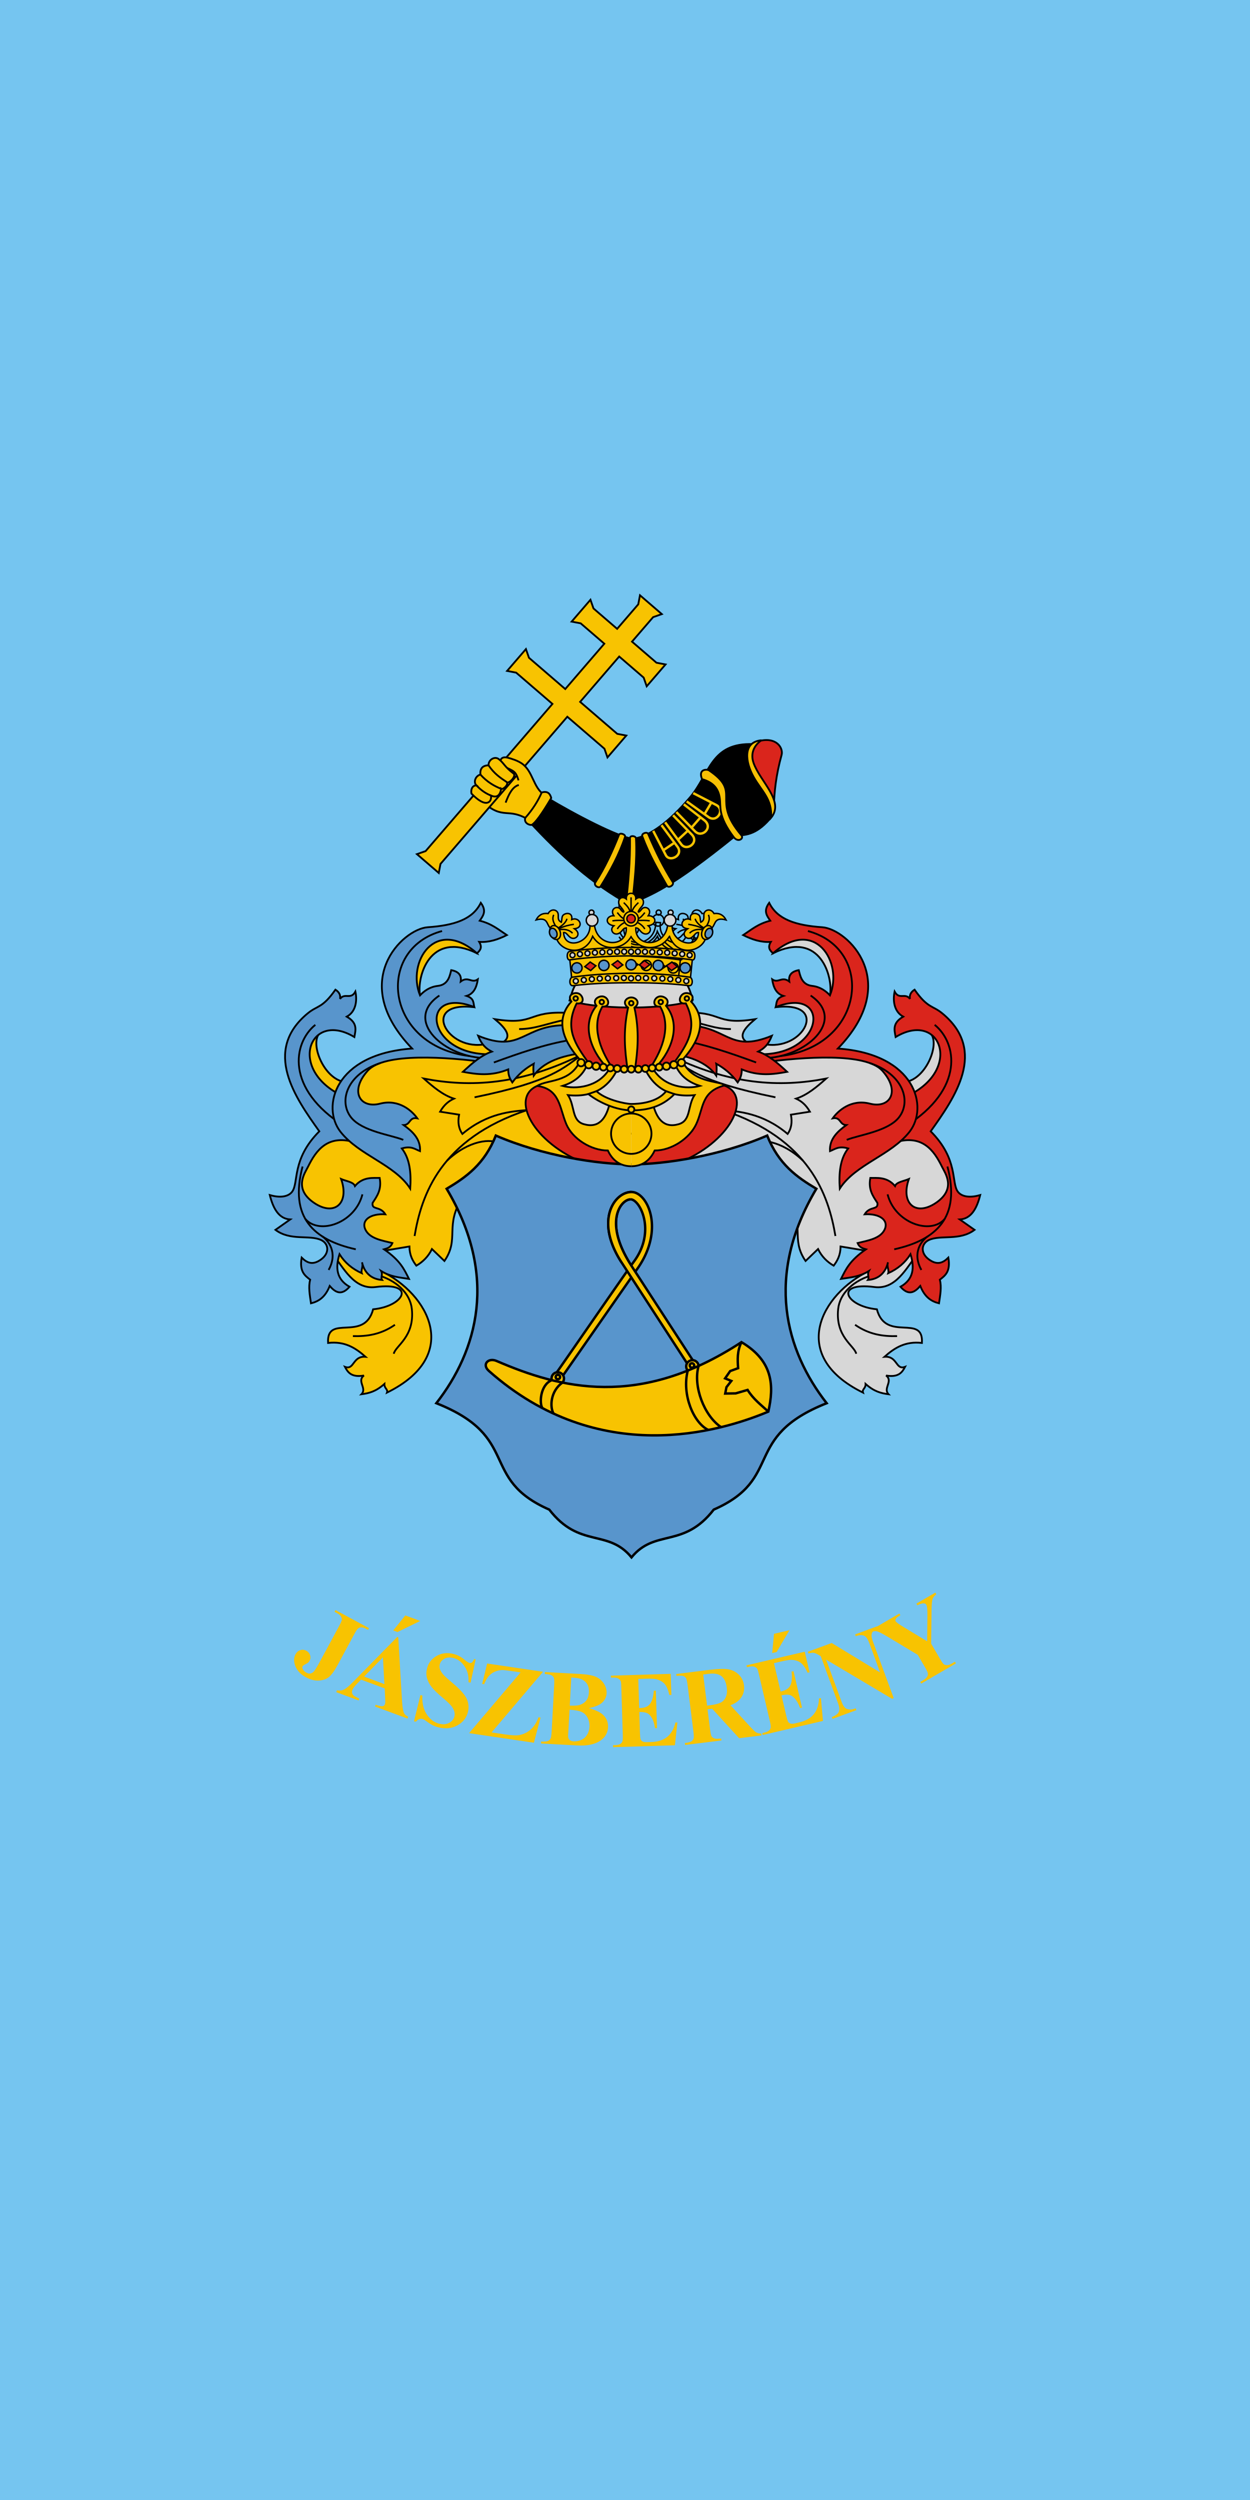 <svg width="600" height="1200" xmlns="http://www.w3.org/2000/svg"><path d="M0-77.48h600v1200H0z" fill="#75c5f0" style="paint-order:fill markers stroke" transform="translate(0 77.48)"/><g color="#000"><path d="m-6246.028-214.404 13.703-20.217c25.251 15.19 60.468 33.374 72.556 34.818 14.287-2.247 30.27-14.721 46.975-34.263 16.682-19.515 17.04-45.705 52.763-44.134-14.21 17.618 22.37 42.225 15.275 59.753-11.834 14.613-20.99 15.848-29.877 15.724-54.808 44.4-69.974 49.159-88.28 57.057-30.092-16.095-57.199-40.715-83.115-68.738z" fill-rule="evenodd" stroke="#000" stroke-width="1.5" style="isolation:auto;mix-blend-mode:normal" transform="translate(3876.56 518.545) scale(.58)"/><g fill="none" stroke="#f7c300" stroke-width="2"><path d="m-6110.012-237.653 18.981 9.771c7.52 3.872.729 15.122-6.402 9.996l-17.97-12.916M-6117.817-228.381l17.015 13.19c7.591 5.886-1.92 15.098-7.75 9.099l-15.42-15.87M-6103.963-217.64l-7.593 8.701M-6094.957-229.913l-5.77 9.695M-6126.706-219.315l15.458 15.918c6.453 6.645-4.18 14.177-8.648 8.087l-13.362-18.215M-6114.4-206.643l-8.236 7.599M-6136.265-211.143l13.224 17.855c5.263 7.106-6.459 13.125-9.66 6.963l-10.436-20.09M-6125.468-196.662l-9.175 6.207" style="isolation:auto;mix-blend-mode:normal" transform="translate(3876.56 518.545) scale(.58)"/></g><path d="M-6057.111-280.334c15.913-4.797 21.813 5.361 20.217 11.12-4.667 16.841-6.037 30.498-6.402 42.905-7.951-18.752-30.209-40.683-13.815-54.025z" fill="#da251c" fill-rule="evenodd" stroke="#000" stroke-width="1.5" style="isolation:auto;mix-blend-mode:normal" transform="translate(3876.56 518.545) scale(.58)"/><g fill="#f7c004" fill-rule="evenodd" stroke="#000" stroke-width="1.5"><path d="M-6190.979-163.861c7.496-11.215 14.619-26.839 19.53-39.311.783-1.99 5.402-.443 5.054 1.572-4.976 15-12.316 28.34-20.33 41.22-1.17 1.882-6.098-.723-4.254-3.481zM-6162.344-200.477c-.055-2.276 4.404-2.065 4.934.113 1.021 19.276-1.356 36.2-2.92 53.687-.343 1.89-5.249 1.581-5.279-.45 1.85-16.641 3.5-33.58 3.265-53.35zM-6147.301-203.852c6.41 15.11 12.674 27.579 20.348 39.878 1.326 2.502-3.442 5.19-4.736 3.033-7.194-12.643-14.473-24.904-20.498-40.996-.882-2.354 3.96-4.095 4.886-1.915zM-6097.32-256.747c28.483 19.105 1.305 23.57 27.18 54.024 2.306 2.714-2.791 6.194-6.29 1.572-13.521-17.864-10.514-25.093-11.647-32.525-1.178-7.722-5.218-12.888-14.635-15.546-3.077-7.509 2.386-8.404 5.391-7.525zM-6053.63-281.402c-6.578 4.68-9.029 11.4-6.463 18.724 5.423 15.484 25.815 31.734 14.55 45.354.92-15.622-7.822-21.794-14.535-33.781-6.846-12.226-9.173-28.917 6.449-30.297z" style="isolation:auto;mix-blend-mode:normal" transform="translate(3876.56 518.545) scale(.58)"/></g><g stroke="#000" stroke-width="1.5"><g fill="#f8c301" fill-rule="evenodd"><path d="m-6634.796-233.947-11.12 18.757c-18.057-11.394-21.231.53-38.749-15.387l20.667-31" style="isolation:auto;mix-blend-mode:normal" transform="translate(4108.737 518.545) scale(.58)"/><path d="m-6554.396-401.398-1.421 7.487-17.477 20.283-19.568-16.861-2.512-7.195-15.58 18.082 7.486 1.422 19.568 16.86-32.33 37.52-30.038-25.882-2.512-7.194-15.58 18.082 7.486 1.421 30.038 25.882-5.616 6.518-5.74 6.661-93.606 108.635-7.195 2.512 18.082 15.581 1.422-7.487 93.606-108.634 5.74-6.662 5.616-6.517 30.718 26.468 2.512 7.195 15.581-18.082-7.487-1.422-30.718-26.468 32.33-37.52 20.25 17.448 2.512 7.195 15.581-18.082-7.487-1.422-20.25-17.448 17.477-20.283 7.194-2.512z" style="isolation:auto;mix-blend-mode:normal" transform="translate(4108.737 518.545) scale(.58)"/><path d="M-6654.9-248.211c-2.338-7.747-3.827-7.573-11.682-11.344-4.685-2.25-4.575-9.342 2.808-7.413 3.46.904 8.265 2.44 11.681 4.83 9.332 6.527 9.198 19.92 18.645 26.057l-3.37 8.2" style="isolation:auto;mix-blend-mode:normal" transform="translate(4108.737 518.545) scale(.58)"/><path d="M-6658.832-253.715c-7.939-5.928-7.848-8.577-12.467-12.13-3.46-2.661-8.66.738-8.424 5.167-5.301.133-7.12 3.016-6.739 7.637-4.666 1.404-5.734 6.828-3.257 8.986-3.286-.035-4.82 3.133-4.156 6.739 3.254 3.385 7.568 7.03 11.064 7.628 3.15.539 5.7-1.544 5.11-5.944 4.3 1.793 7.412.664 8.424-5.616.882 1.06 6.282-2.973 4.717-5.503 1.767 1.445 7.679-4.658 5.728-6.964z" style="isolation:auto;mix-blend-mode:normal" transform="translate(4108.737 518.545) scale(.58)"/></g><g fill="none"><path d="M-6665.57-229.791c2.678-7.25 5.84-13.292 10.894-14.601M-6679.723-260.678c4.665 6.977 9.913 10.459 15.163 13.927M-6686.462-253.04c5.556 6.172 11.331 9.493 17.185 11.792M-6689.719-244.055c4.006 4.309 8.012 6.802 12.018 8.423" style="isolation:auto;mix-blend-mode:normal" transform="translate(4108.737 518.545) scale(.58)"/></g><path d="M-6649.285-217.212c6.291-7.161 10.59-14.141 13.59-21.003 3.66-1.06 6.591-.303 7.863 4.605-8.031 13.623-13.234 20.592-16.174 22.239-2.386.325-6.654-1.879-5.279-5.84z" fill="#f8c301" fill-rule="evenodd" style="isolation:auto;mix-blend-mode:normal" transform="translate(4108.737 518.545) scale(.58)"/></g><g stroke="#000" stroke-width="1.5"><path d="m-6421.788 68.267-139.143 8.26c-15.473 23.927-2.369 34.338-15.182 52.983l-10.333-9.884c-2.98 6.138-7.404 10.591-12.925 13.766-3.023-4.018-5.624-8.519-5.718-15.884l-32.403 5.4-62.265-46.699c2.042-32.595 34.216-61.898 53.687-107.693 72.158-23.497 131.413-.216 224.282-18.425" fill="#f8c301" fill-rule="evenodd" style="isolation:auto;mix-blend-mode:normal" transform="translate(4027.475 530.154) scale(.58)"/><path d="M-6600.823 108.843c5.702-33.937 21.378-80.414 93.223-104.23-12.588 1.08-33.08 2.33-53.687 19.768-2.897-4.175-3.991-9.379-2.696-15.949l-15.724-2.47c3.471-6.025 7.389-8.927 11.456-10.783-9.06-2.92-17.053-9.575-24.934-16.623 38.118 7.393 80.028 5.553 131.86-20.442-16.273 11.492-25.28 22.725-89.854 35.942" fill="none" style="isolation:auto;mix-blend-mode:normal" transform="translate(4027.475 530.154) scale(.58)"/><path d="M-6573.98 46.489c18.13-17.127 36.919-18.771 44.141-13.796" fill="none" style="isolation:auto;mix-blend-mode:normal" transform="translate(4027.475 530.154) scale(.58)"/></g><g stroke="#000" stroke-width="1.5"><path d="m-6421.788 68.267-139.143 8.26c-15.473 23.927-2.369 34.338-15.182 52.983l-10.333-9.884c-2.98 6.138-7.404 10.591-12.925 13.766-3.023-4.018-5.624-8.519-5.718-15.884l-32.403 5.4-62.265-46.699c2.042-32.595 34.216-61.898 53.687-107.693 72.158-23.497 131.413-.216 224.282-18.425" fill="#d7d7d7" fill-rule="evenodd" style="isolation:auto;mix-blend-mode:normal" transform="matrix(-.58 0 0 .58 -3427.475 530.154)"/><path d="M-6600.823 108.843c5.702-33.937 21.378-80.414 93.223-104.23-12.588 1.08-33.08 2.33-53.687 19.768-2.897-4.175-3.991-9.379-2.696-15.949l-15.724-2.47c3.471-6.025 7.389-8.927 11.456-10.783-9.06-2.92-17.053-9.575-24.934-16.623 38.118 7.393 80.028 5.553 131.86-20.442-16.273 11.492-25.28 22.725-89.854 35.942" fill="none" style="isolation:auto;mix-blend-mode:normal" transform="matrix(-.58 0 0 .58 -3427.475 530.154)"/><path d="M-6573.98 46.489c18.13-17.127 36.919-18.771 44.141-13.796" fill="none" style="isolation:auto;mix-blend-mode:normal" transform="matrix(-.58 0 0 .58 -3427.475 530.154)"/></g><g stroke="#000" stroke-width="1.5"><path d="M-6758.777-18.618c-17.015-2.546-28.396-30.668-21.284-39.71-27.449 23.392-5.527 37.039 15.407 54.641M-6728.565 137.82c39.106 18.928 67.326 69.844 4.83 100.637 1.001-2.852-2.28-3.372-2.135-7.189-7.232 6.465-12.962 7.71-18.981 8.536 4.785-5.007-4.068-10.786 2.022-15.5-10.126 1.738-13.259-2.443-15.725-7.188 7.956 2.978 6.149-9.14 17.073-8.311-8.108-7.157-17.036-13.084-31-11.456-1.474-24.568 29.868-.138 37.29-27.855 25.794-2.44 36.012-22.79 2.02-18.42-17.882 2.3-26.418-15.866-35.94-27.854l21.564-9.21" fill="#f8c301" fill-rule="evenodd" style="isolation:auto;mix-blend-mode:normal" transform="translate(4085.52 530.154) scale(.58)"/><path d="M-6733.362 140.698c17.29 4.295 28.854 15.587 30.2 28.58 2.399 23.181-13.58 30.378-14.952 37.021" fill="none" style="isolation:auto;mix-blend-mode:normal" transform="translate(4085.52 530.154) scale(.58)"/><path d="M-6762.372-7.966c-43.794-22.327-24.853-69.951 11.63-47.858 1.027-5.746 2.948-11.527-6.266-16.864 7.79-4.214 8.646-13.67 7.126-20.743-3.878 7.11-8.64.643-12.707 6.036.605-3.48-1.037-5.836-3.812-7.625-10.908 15.543-14.814 12.906-22.873 19.538-37.771 31.082-10.285 69.89 9.53 97.686-23.062 23.131-16.892 42.334-22.433 49.91-2.49 3.404-8.332 5.804-18.547 2.825 2.84 11.308 7.51 19.624 16.91 20.2l-12.238 8.615c12.389 9.35 27.89 3.907 37.674 8.358 6.489 2.95 7.329 10.856.13 16.104-6.823 4.973-11.542 3.05-16.109-1.496-1.983 11.611 2.619 14.842 7.05 18.29-1.638 6.1-.271 12.868.674 19.542 6.13-1.54 11.747-4.812 15.5-14.376 4.649 5.36 9.673 8.363 16.398.674-10.826-6.133-11.815-15.749-8.311-26.956 4.452 7.082 10.673 12.236 18.42 15.724-.856-2.473 1.45-5.502.224-8.985 1.815 7.81 6.789 13.84 16.623 14.6-1.444-2.04.843-4.486-.786-7.412 7.683 4.75 14.695 5.226 23.025 6.514-3.993-7.952-7.094-15.17-20.667-24.485 2.704-.765 5.428-1.482 6.964-5.166-8.711-2.143-19.041-3.699-22.496-11.433-3.325-7.445 4.164-13.122 16.656-12.378-4.418-7.189-11.464-3.13-10.558-9.435 3.678-5.613 7.683-10.985 5.84-20.666-4.775.212-13.724-1.384-20.441 6.739-1.16-3.397-7.365-4.043-11.457-5.84 7.132 20.19-5.659 31.333-22.688 19.542-16.874-11.684-7.153-24.683-4.717-29.651 6.576-13.41 16.423-27.736 40.21-19.768" fill="#5895cc" fill-rule="evenodd" style="isolation:auto;mix-blend-mode:normal" transform="translate(4085.52 530.154) scale(.58)"/><g fill="none"><path d="M-6758.778 18.091c-49.417-30.989-42.664-69.172-24.26-84.012M-6793.596 51.337c-11.24 42.359 9.301 60.778 44.028 68.513" style="isolation:auto;mix-blend-mode:normal" transform="translate(4085.52 530.154) scale(.58)"/><path d="M-6772.032 136.922c8.01-14.488-.409-24.66-5.546-27.954M-6791.345 94.704c11.69 13.583 41.33 3.272 47.28-20.342M-6751.947 191.686c11.596.33 23.191-1.288 34.786-9.372" style="isolation:auto;mix-blend-mode:normal" transform="translate(4085.52 530.154) scale(.58)"/></g><path d="M-6758.777-18.618c-17.015-2.546-28.396-30.668-21.284-39.71-27.449 23.392-5.527 37.039 15.407 54.641M-6728.565 137.82c39.106 18.928 67.326 69.844 4.83 100.637 1.001-2.852-2.28-3.372-2.135-7.189-7.232 6.465-12.962 7.71-18.981 8.536 4.785-5.007-4.068-10.786 2.022-15.5-10.126 1.738-13.259-2.443-15.725-7.188 7.956 2.978 6.149-9.14 17.073-8.311-8.108-7.157-17.036-13.084-31-11.456-1.474-24.568 29.868-.138 37.29-27.855 25.794-2.44 36.012-22.79 2.02-18.42-17.882 2.3-26.418-15.866-35.94-27.854l21.564-9.21" fill="#d7d7d7" fill-rule="evenodd" style="isolation:auto;mix-blend-mode:normal" transform="matrix(-.58 0 0 .58 -3485.52 530.154)"/><path d="M-6733.362 140.698c17.29 4.295 28.854 15.587 30.2 28.58 2.399 23.181-13.58 30.378-14.952 37.021" fill="none" style="isolation:auto;mix-blend-mode:normal" transform="matrix(-.58 0 0 .58 -3485.52 530.154)"/><path d="M-6762.372-7.966c-43.794-22.327-24.853-69.951 11.63-47.858 1.027-5.746 2.948-11.527-6.266-16.864 7.79-4.214 8.646-13.67 7.126-20.743-3.878 7.11-8.64.643-12.707 6.036.605-3.48-1.037-5.836-3.812-7.625-10.908 15.543-14.814 12.906-22.873 19.538-37.771 31.082-10.285 69.89 9.53 97.686-23.062 23.131-16.892 42.334-22.433 49.91-2.49 3.404-8.332 5.804-18.547 2.825 2.84 11.308 7.51 19.624 16.91 20.2l-12.238 8.615c12.389 9.35 27.89 3.907 37.674 8.358 6.489 2.95 7.329 10.856.13 16.104-6.823 4.973-11.542 3.05-16.109-1.496-1.983 11.611 2.619 14.842 7.05 18.29-1.638 6.1-.271 12.868.674 19.542 6.13-1.54 11.747-4.812 15.5-14.376 4.649 5.36 9.673 8.363 16.398.674-10.826-6.133-11.815-15.749-8.311-26.956 4.452 7.082 10.673 12.236 18.42 15.724-.856-2.473 1.45-5.502.224-8.985 1.815 7.81 6.789 13.84 16.623 14.6-1.444-2.04.843-4.486-.786-7.412 7.683 4.75 14.695 5.226 23.025 6.514-3.993-7.952-7.094-15.17-20.667-24.485 2.704-.765 5.428-1.482 6.964-5.166-8.711-2.143-19.041-3.699-22.496-11.433-3.325-7.445 4.164-13.122 16.656-12.378-4.418-7.189-11.464-3.13-10.558-9.435 3.678-5.613 7.683-10.985 5.84-20.666-4.775.212-13.724-1.384-20.441 6.739-1.16-3.397-7.365-4.043-11.457-5.84 7.132 20.19-5.659 31.333-22.688 19.542-16.874-11.684-7.153-24.683-4.717-29.651 6.576-13.41 16.423-27.736 40.21-19.768" fill="#da251c" fill-rule="evenodd" style="isolation:auto;mix-blend-mode:normal" transform="matrix(-.58 0 0 .58 -3485.52 530.154)"/><g fill="none"><path d="M-6758.778 18.091c-49.417-30.989-42.664-69.172-24.26-84.012M-6793.596 51.337c-11.24 42.359 9.301 60.778 44.028 68.513" style="isolation:auto;mix-blend-mode:normal" transform="matrix(-.58 0 0 .58 -3485.52 530.154)"/><path d="M-6772.032 136.922c8.01-14.488-.409-24.66-5.546-27.954M-6791.345 94.704c11.69 13.583 41.33 3.272 47.28-20.342M-6751.947 191.686c11.596.33 23.191-1.288 34.786-9.372" style="isolation:auto;mix-blend-mode:normal" transform="matrix(-.58 0 0 .58 -3485.52 530.154)"/></g></g><g stroke="#000" stroke-width="1.5"><g fill-rule="evenodd"><path d="M-6549.157-245.225c-39.271-19.298-49.923 19.735-47.173 34.819l-12.71-29.91c16.442-13.933 32.884-23.668 49.325-23.283zM-6541.52-170.151c14.554 8.876 3.54 9.703-3.818 11.68-53.875-3.036-59.35-76.91-5.952-42.13-45.627-5.502-22.976 37.622 9.995 30.404" fill="#f8c301" style="isolation:auto;mix-blend-mode:normal" transform="translate(4027.475 599.807) scale(.58)"/><path d="M-6532.181-161.967c-59.726 5.188-66.679-57.206-19.22-38.757-.921-3.328.107-7.073-6.354-9.213 6.045-1.866 8.278-7.226 9.272-13.723-5.194 3.614-7.847-2.936-14.152 1.797.827-5.29-1.913-8.352-7.862-9.407-1.088 3.993-2.12 12.027-11.007 13.029-6.704.756-11.239 4.097-14.826 7.835-11.052-27.528 12.47-65.18 47.173-34.819 2.47-2.28 4.721-4.663 1.797-9.434 8.116.569 15.611-1.972 22.885-5.616-6.8-4.492-12.413-9.428-22.436-11.906 3.233-4.575 5.688-8.294.899-14.825-6.765 13.748-21.721 18.673-44.028 20.244-20.68 1.456-66.322 45.009-12.805 100.384-64.64 4.513-75.132 48.675-59.334 68.834 15.428 19.688 44.696 26.84 57.762 47.076.827-12.83-.213-24.624-6.964-33.245 7.84-2.29 10.868.6 15.05 2.246.664-9.965-6.237-16.348-13.477-21.565 5.777-.26 4.427-6.931 11.231-5.616-4.276-6.115-15.185-16.153-30.774-12.13-16.604 4.286-25.51-10.09-10.333-27.18 13.609-15.327 65.632-11.45 99.063-6.964" fill="#5895cc" style="isolation:auto;mix-blend-mode:normal" transform="translate(4027.475 599.807) scale(.58)"/></g><g fill="none"><path d="M-6580.31-210.255c-30.577 20.758 4.887 51.887 39.392 51.782M-6629.265-154.359c-27.533 9.037-34.62 31.513-24.162 44.893 9.135 11.689 33.682 14.68 43.255 18.659" style="isolation:auto;mix-blend-mode:normal" transform="translate(4027.475 599.807) scale(.58)"/><path d="M-6578.086-263.625c-55.538 14.874-47.562 94.967 22.703 103.45" style="isolation:auto;mix-blend-mode:normal" transform="translate(4027.475 599.807) scale(.58)"/></g><g fill-rule="evenodd"><path d="M-6549.157-245.225c-39.271-19.298-49.923 19.735-47.173 34.819l-12.71-29.91c16.442-13.933 32.884-23.668 49.325-23.283zM-6541.52-170.151c17.497 8.096 6.268 9.76-3.818 11.68-53.875-3.036-59.35-76.91-5.952-42.13-45.627-5.502-22.976 37.622 9.995 30.404" fill="#d7d7d7" style="isolation:auto;mix-blend-mode:normal" transform="matrix(-.58 0 0 .58 -3427.475 599.807)"/><path d="M-6532.181-161.967c-59.726 5.188-66.679-57.206-19.22-38.757-.921-3.328.107-7.073-6.354-9.213 6.045-1.866 8.278-7.226 9.272-13.723-5.194 3.614-7.847-2.936-14.152 1.797.827-5.29-1.913-8.352-7.862-9.407-1.088 3.993-2.12 12.027-11.007 13.029-6.704.756-11.239 4.097-14.826 7.835-11.052-27.528 12.47-65.18 47.173-34.819 2.47-2.28 4.721-4.663 1.797-9.434 8.116.569 15.611-1.972 22.885-5.616-6.8-4.492-12.413-9.428-22.436-11.906 3.233-4.575 5.688-8.294.899-14.825-6.765 13.748-21.721 18.673-44.028 20.244-20.68 1.456-66.322 45.009-12.805 100.384-64.64 4.513-75.132 48.675-59.334 68.834 15.428 19.688 44.696 26.84 57.762 47.076.827-12.83-.213-24.624-6.964-33.245 7.84-2.29 10.868.6 15.05 2.246.664-9.965-6.237-16.348-13.477-21.565 5.777-.26 4.427-6.931 11.231-5.616-4.276-6.115-15.185-16.153-30.774-12.13-16.604 4.286-25.51-10.09-10.333-27.18 13.609-15.327 65.632-11.45 99.063-6.964" fill="#da251c" style="isolation:auto;mix-blend-mode:normal" transform="matrix(-.58 0 0 .58 -3427.475 599.807)"/></g><g fill="none"><path d="M-6580.31-210.255c-30.577 20.758 4.887 51.887 39.392 51.782M-6629.265-154.359c-27.533 9.037-34.62 31.513-24.162 44.893 9.135 11.689 33.682 14.68 43.255 18.659" style="isolation:auto;mix-blend-mode:normal" transform="matrix(-.58 0 0 .58 -3427.475 599.807)"/><path d="M-6578.086-263.625c-55.538 14.874-47.562 94.967 22.703 103.45" style="isolation:auto;mix-blend-mode:normal" transform="matrix(-.58 0 0 .58 -3427.475 599.807)"/></g></g><g stroke="#000" stroke-width="1.5"><path d="M-6531.636-109.523c13.41-5.204 6.965-12.954-2.695-21.116 34.427 5.439 26.074-7.265 60.875-5.166v13.927" fill="#f8c301" fill-rule="evenodd" style="isolation:auto;mix-blend-mode:normal" transform="translate(4027.475 564.98) scale(.58)"/><path d="M-6474.355-125.697c-37.4-.43-37.36 23.804-73.904 8.761 2.957 7.434 6.48 10.578 11.336 13.133-8.224 2.8-16.11 9.326-23.915 16.743 11.617 2.136 23.4 3.746 37.513-2.022.025 5.518 1.69 8.162 3.37 10.783 5.43-7.351 11.473-11.942 17.746-15.5-.575 3.295-.241 6.59 0 9.884 10.16-14.422 30.22-16.966 39.086-18.645" fill="#548ec1" fill-rule="evenodd" style="isolation:auto;mix-blend-mode:normal" transform="translate(4027.475 564.98) scale(.58)"/><path d="M-6535.2-94.82c21.073-7.684 42.146-15.061 63.219-18.584M-6514.312-122.458c13.547-.01 23.55-4.875 39.075-7.862" fill="none" style="isolation:auto;mix-blend-mode:normal" transform="translate(4027.475 564.98) scale(.58)"/><path d="M-6531.636-109.523c13.41-5.204 6.965-12.954-2.695-21.116 34.427 5.439 26.074-7.265 60.875-5.166v13.927" fill="#d7d7d7" fill-rule="evenodd" style="isolation:auto;mix-blend-mode:normal" transform="matrix(-.58 0 0 .58 -3427.475 564.98)"/><path d="M-6474.355-125.697c-37.4-.43-37.36 23.804-73.904 8.761 2.957 7.434 6.48 10.578 11.336 13.133-8.224 2.8-16.11 9.326-23.915 16.743 11.617 2.136 23.4 3.746 37.513-2.022.025 5.518 1.69 8.162 3.37 10.783 5.43-7.351 11.473-11.942 17.746-15.5-.575 3.295-.241 6.59 0 9.884 10.16-14.422 30.22-16.966 39.086-18.645" fill="#da251b" fill-rule="evenodd" style="isolation:auto;mix-blend-mode:normal" transform="matrix(-.58 0 0 .58 -3427.475 564.98)"/><path d="M-6535.2-94.82c21.073-7.684 42.146-15.061 63.219-18.584M-6514.312-122.458c13.547-.01 23.55-4.875 39.075-7.862" fill="none" style="isolation:auto;mix-blend-mode:normal" transform="matrix(-.58 0 0 .58 -3427.475 564.98)"/></g><g fill="#da251c" fill-rule="evenodd" stroke="#000" stroke-width="1.5"><path d="M-6806.283 54.594c-.225-1.01-14.713-24.035-14.713-24.035-38.972-12.497-36.957-52.22-58.623-45.915-22.406 9.497-4.198 47.008 39.978 64.222M-6797.293 54.594c.225-1.01 14.713-24.035 14.713-24.035 38.972-12.497 36.957-52.22 58.623-45.915 22.406 9.497 4.198 47.008-39.978 64.222" style="isolation:auto;mix-blend-mode:normal" transform="translate(4248.043 530.154) scale(.58)"/></g><path d="M-7129.854 335.274c-58.545-25.706-22.81-59.993-93.447-88.057 33.72-43.268 51.724-104.904 8.536-177.46 16.143-9.648 31.208-20.238 40.697-44.028 38.69 16.776 84.68 23.811 112.28 23.811s73.591-7.035 112.28-23.811c9.489 23.79 24.554 34.38 40.698 44.028-43.189 72.556-25.185 134.192 8.536 177.46-70.637 28.064-34.902 62.351-93.448 88.057-25.112 32.403-48.456 15.634-68.066 39.535-19.61-23.9-42.954-7.132-68.066-39.535z" fill="#5895cc" fill-rule="evenodd" stroke="#000" stroke-width="2" style="isolation:auto;mix-blend-mode:normal" transform="translate(4398.958 530.154) scale(.58)"/><g stroke="#000" stroke-width="2"><g fill="#f8c301" fill-rule="evenodd"><path d="M-6429.428 451.082c-22.837-35.184-5.692-58.405 8.087-58.405 12.985-.167 27.971 30.381 5.167 63.122l-62.898 90.303-5.616-2.022c.899-.898 55.522-80.302 65.593-94.121 18.251-25.043 4.775-51.085-2.92-51.217-7.348-.125-21.063 16.05-3.616 47.882a111.578 111.578 0 0 0 4.29 7.154" style="isolation:auto;mix-blend-mode:normal" transform="translate(4027.475 344.413) scale(.58)"/><path d="M-6422.015 398.742c-6.058-.103-16.444 10.872-10.126 32.567 1.345 4.62 3.447 9.726 6.51 15.315a111.58 111.58 0 0 0 4.29 7.154l51.666 79.52-4.493 2.92-55.26-85.136c-4.254-6.554-7.12-12.693-8.88-18.344-7.686-24.685 5.755-40.06 16.967-40.06" style="isolation:auto;mix-blend-mode:normal" transform="translate(4027.475 344.413) scale(.58)"/><g stroke-linecap="round" stroke-linejoin="round"><path d="M-6477.186 547a5.142 5.142 0 0 1-5.142 5.143 5.142 5.142 0 0 1-5.142-5.143 5.142 5.142 0 0 1 5.142-5.142 5.142 5.142 0 0 1 5.142 5.142z" style="isolation:auto;mix-blend-mode:normal" transform="translate(4027.475 344.413) scale(.58)"/><path d="M-6480.385 545.765a1.83 1.83 0 0 1-1.83 1.83 1.83 1.83 0 0 1-1.832-1.83 1.83 1.83 0 0 1 1.831-1.831 1.83 1.83 0 0 1 1.831 1.83zM-6365.752 536.993a5.142 5.142 0 0 1-5.142 5.143 5.142 5.142 0 0 1-5.143-5.143 5.142 5.142 0 0 1 5.142-5.142 5.142 5.142 0 0 1 5.143 5.142z" style="isolation:auto;mix-blend-mode:normal" transform="translate(4027.475 344.413) scale(.58)"/><path d="M-6369.428 536.234a1.83 1.83 0 0 1-1.83 1.831 1.83 1.83 0 0 1-1.831-1.83 1.83 1.83 0 0 1 1.83-1.832 1.83 1.83 0 0 1 1.831 1.831z" style="isolation:auto;mix-blend-mode:normal" transform="translate(4027.475 344.413) scale(.58)"/></g><path d="M-6330.296 516.928c-84.794 55.595-150.34 38.159-202.68 15.566-6.903-2.98-12.385 2.917-6.353 8.26 91.134 80.713 191.755 50.232 231.27 33.673 4.834-21.483 3.974-41.89-22.237-57.5z" style="isolation:auto;mix-blend-mode:normal" transform="translate(4027.475 344.413) scale(.58)"/></g><g fill="none"><path d="M-6494.903 571.596c-2.829-3.126-2.186-19.28 7.624-23.193M-6478.451 550.38c-10.014 7.129-10.574 20.242-7.338 25.682M-6330.296 516.928c-3.633 7.45-3.282 14.501-2.764 21.536l-6.58 2.405-4.203 6.038 5.167 2.115-4.043 5.167-1.03 5.27 8.667-.131 9.857-2.866c4.787 7.715 11.135 12.364 17.166 17.965M-6365.77 536.614c-4.815 16.665 4.613 41.364 18.63 50.669M-6374.725 540.438c-5.167 19.815 4.89 43.482 17.03 49.17" style="isolation:auto;mix-blend-mode:normal" transform="translate(4027.475 344.413) scale(.58)"/></g></g><g stroke="#000" stroke-width="1.5"><g fill-rule="evenodd"><path d="m-6801.789 24.154-50.455-2.436-11.77-37.097c14.166-6.562 24.136-14.738 22.804-27.261l39.422.53M-6801.787 24.154l50.455-2.436 11.77-37.097c-11.784-6.299-21.695-13.846-22.804-27.261l-39.422.53" fill="#d7d7d7" style="isolation:auto;mix-blend-mode:normal" transform="translate(4248.043 530.154) scale(.58)"/><path d="m-6801.788-29.21-38.64-4.14c-15.708-19.043-19.382-39.289-5.166-61.324l43.806-.899M-6801.788-29.21l38.64-4.14c14.94-18.385 17.18-38.746 5.166-61.324l-43.806-.899" fill="#da251c" style="isolation:auto;mix-blend-mode:normal" transform="translate(4248.043 530.154) scale(.58)"/><path d="M-6750.682-86.026c-1.82-5.456-2.678-10.72-7.3-16.735l-43.806-8.312-43.806 8.312c-4.622 6.016-5.48 11.28-7.3 16.735 16.368 5.16 40.643 5.805 51.106 5.805s34.738-.645 51.106-5.805z" fill="#d7d7d7" style="isolation:auto;mix-blend-mode:normal" transform="translate(4248.043 530.154) scale(.58)"/><path d="M-6801.788 51.113c-6.6 0-14.456-2.536-19.378-13.025-13.974.032-29.265-9.797-34.35-21.776-5.707-13.444-5.174-29.098-24.103-31.668 8.311-5.527 27.413-2.244 35.739-21.21-7.257-8.26-24.965-29.379-7.466-48.606-3.918-5.514 2.43-7.994 5.809-6.726 4.18 1.569 5.807 9.29-1.418 8.22-10.503 20.694-.792 34.284 9.448 48.756-4.127 12.338-13.557 17.087-21.116 19.543 10.63 2.942 29.536 1.237 38.637-13.927-8.106-5.664-26.845-32.134-10.585-52.392-4.053-4.885 1.972-8.423 5.493-7.71 5.198 1.053 6.283 9.022-.605 8.384-9.104 15.898-2.316 34.638 7.607 49.808l4.605 2.584c-5.56 10.9-16.273 23.406-40.659 20.89 5.89 8.968 2.81 20.969 12.94 23.984 12.74 3.79 18.668-4.884 21.654-17.469l17.748 3.145" fill="#f8c301" style="isolation:auto;mix-blend-mode:normal" transform="translate(4248.043 530.154) scale(.58)"/></g><path d="M-6824.372-84.799a1.828 1.828 0 0 1-1.828 1.828 1.828 1.828 0 0 1-1.828-1.828 1.828 1.828 0 0 1 1.828-1.828 1.828 1.828 0 0 1 1.828 1.828zM-6845.96-87.752a1.828 1.828 0 0 1-1.828 1.828 1.828 1.828 0 0 1-1.828-1.828 1.828 1.828 0 0 1 1.828-1.828 1.828 1.828 0 0 1 1.828 1.828z" fill="none" stroke-linecap="round" stroke-linejoin="round" style="isolation:auto;mix-blend-mode:normal" transform="translate(4248.043 530.154) scale(.58)"/><path d="M-6801.788 51.113c6.6 0 14.456-2.536 19.378-13.025 13.974.032 28.813-10 34.35-21.776 6.268-13.332 3.826-27.3 24.103-32.23-6.346-4.01-27.413-1.682-35.739-20.649 7.257-8.259 24.965-29.378 7.466-48.605 3.918-5.514-2.43-7.994-5.809-6.726-4.18 1.569-5.807 9.29 1.418 8.22 10.503 20.694.792 34.284-9.448 48.756 4.127 12.338 13.557 17.087 21.116 19.543-10.63 2.942-29.536 1.237-38.637-13.927 8.106-5.664 26.845-32.134 10.585-52.392 4.053-4.885-1.972-8.423-5.493-7.71-5.198 1.053-6.283 9.022.605 8.384 9.104 15.898 2.316 34.638-7.607 49.808l-4.605 2.584c5.56 10.9 16.273 23.406 40.659 20.89-5.89 8.968-2.81 20.969-12.94 23.984-12.74 3.79-18.668-4.884-21.654-17.469l-17.748 3.145" fill="#f8c301" fill-rule="evenodd" style="isolation:auto;mix-blend-mode:normal" transform="translate(4248.043 530.154) scale(.58)"/><path d="M-6801.788 4.869c13.309 0 25.385-2.905 35.754-13.447l-6.926-2.416c-7.544 9.67-22.914 10.563-28.828 10.563-5.442-.096-21.787-3.75-28.777-10.587l-6.756 2.386c9.315 7.329 23.34 13.343 35.533 13.501" fill="#f8c301" fill-rule="evenodd" style="isolation:auto;mix-blend-mode:normal" transform="translate(4248.043 530.154) scale(.58)"/><path d="M-6779.204-84.799a1.828 1.828 0 0 0 1.828 1.828 1.828 1.828 0 0 0 1.828-1.828 1.828 1.828 0 0 0-1.828-1.828 1.828 1.828 0 0 0-1.828 1.828zM-6757.616-87.752a1.828 1.828 0 0 0 1.828 1.828 1.828 1.828 0 0 0 1.828-1.828 1.828 1.828 0 0 0-1.828-1.828 1.828 1.828 0 0 0-1.828 1.828z" fill="none" stroke-linecap="round" stroke-linejoin="round" style="isolation:auto;mix-blend-mode:normal" transform="translate(4248.043 530.154) scale(.58)"/><path d="M-6798.698-29.21c2.17-15.112 3.885-30.863-.47-50.958 5.363-3.918 1.565-8.419-2.62-8.419s-7.983 4.5-2.62 8.419c-4.355 20.095-2.64 35.846-.47 50.958h3.09z" fill="#f8c301" fill-rule="evenodd" style="isolation:auto;mix-blend-mode:normal" transform="translate(4248.043 530.154) scale(.58)"/><path d="M-6799.96-83.846a1.828 1.828 0 0 1-1.828 1.828 1.828 1.828 0 0 1-1.828-1.828 1.828 1.828 0 0 1 1.828-1.828 1.828 1.828 0 0 1 1.828 1.828z" fill="none" stroke-linecap="round" stroke-linejoin="round" style="isolation:auto;mix-blend-mode:normal" transform="translate(4248.043 530.154) scale(.58)"/><g fill="#f8c301" fill-rule="evenodd" stroke-linecap="round" stroke-linejoin="round"><path d="M-6798.99-29.21a2.798 2.798 0 0 1-2.798 2.797 2.798 2.798 0 0 1-2.798-2.797 2.798 2.798 0 0 1 2.798-2.798 2.798 2.798 0 0 1 2.798 2.798zM-6804.878-29.21a2.798 2.798 0 0 1-2.798 2.797 2.798 2.798 0 0 1-2.797-2.797 2.798 2.798 0 0 1 2.798-2.798 2.798 2.798 0 0 1 2.797 2.798zM-6810.653-29.772a2.798 2.798 0 0 1-2.798 2.798 2.798 2.798 0 0 1-2.798-2.798 2.798 2.798 0 0 1 2.798-2.798 2.798 2.798 0 0 1 2.798 2.798zM-6816.316-30.221a2.798 2.798 0 0 1-2.798 2.798 2.798 2.798 0 0 1-2.798-2.798 2.798 2.798 0 0 1 2.798-2.798 2.798 2.798 0 0 1 2.798 2.798zM-6822.092-30.895a2.798 2.798 0 0 1-2.797 2.798 2.798 2.798 0 0 1-2.798-2.798 2.798 2.798 0 0 1 2.798-2.798 2.798 2.798 0 0 1 2.797 2.798zM-6827.878-31.681a3.011 3.011 0 0 1-3.012 3.01 3.011 3.011 0 0 1-3.011-3.01 3.011 3.011 0 0 1 3.011-3.012 3.011 3.011 0 0 1 3.012 3.012zM-6833.99-32.895a3.011 3.011 0 0 1-3.012 3.011 3.011 3.011 0 0 1-3.011-3.011 3.011 3.011 0 0 1 3.011-3.011 3.011 3.011 0 0 1 3.011 3.01zM-6840.328-34.58a3.011 3.011 0 0 1-3.01 3.011 3.011 3.011 0 0 1-3.012-3.01 3.011 3.011 0 0 1 3.011-3.012 3.011 3.011 0 0 1 3.011 3.011zM-6798.698-29.21a2.798 2.798 0 0 0 2.798 2.797 2.798 2.798 0 0 0 2.797-2.797 2.798 2.798 0 0 0-2.798-2.798 2.798 2.798 0 0 0-2.797 2.798zM-6792.923-29.772a2.798 2.798 0 0 0 2.798 2.798 2.798 2.798 0 0 0 2.798-2.798 2.798 2.798 0 0 0-2.798-2.798 2.798 2.798 0 0 0-2.798 2.798zM-6787.26-30.221a2.798 2.798 0 0 0 2.798 2.798 2.798 2.798 0 0 0 2.798-2.798 2.798 2.798 0 0 0-2.798-2.798 2.798 2.798 0 0 0-2.798 2.798zM-6781.484-30.895a2.798 2.798 0 0 0 2.797 2.798 2.798 2.798 0 0 0 2.798-2.798 2.798 2.798 0 0 0-2.798-2.798 2.798 2.798 0 0 0-2.797 2.798zM-6775.698-31.681a3.011 3.011 0 0 0 3.012 3.01 3.011 3.011 0 0 0 3.011-3.01 3.011 3.011 0 0 0-3.011-3.012 3.011 3.011 0 0 0-3.012 3.012zM-6769.585-32.895a3.011 3.011 0 0 0 3.011 3.011 3.011 3.011 0 0 0 3.011-3.011 3.011 3.011 0 0 0-3.011-3.011 3.011 3.011 0 0 0-3.011 3.01zM-6763.248-34.58a3.011 3.011 0 0 0 3.01 3.011 3.011 3.011 0 0 0 3.012-3.01 3.011 3.011 0 0 0-3.011-3.012 3.011 3.011 0 0 0-3.011 3.011z" style="isolation:auto;mix-blend-mode:normal" transform="translate(4248.043 530.154) scale(.58)"/></g><path d="M-6785.08 24.154a16.71 16.71 0 0 1-16.709 16.71 16.71 16.71 0 0 1-16.71-16.71 16.71 16.71 0 0 1 16.71-16.71 16.71 16.71 0 0 1 16.71 16.71z" fill="none" stroke-linecap="round" stroke-linejoin="round" style="isolation:auto;mix-blend-mode:normal" transform="translate(4248.043 530.154) scale(.58)"/><path d="M-6799.246 4.154a2.541 2.541 0 0 1-2.542 2.542 2.541 2.541 0 0 1-2.541-2.542 2.541 2.541 0 0 1 2.541-2.541 2.541 2.541 0 0 1 2.542 2.541z" fill="#f8c301" fill-rule="evenodd" stroke-linecap="round" stroke-linejoin="round" style="isolation:auto;mix-blend-mode:normal" transform="translate(4248.043 530.154) scale(.58)"/></g><g stroke="#000" stroke-width="1.2"><g fill-rule="evenodd"><path d="M-6612.475-158.844a2.055 2.055 0 0 1-2.055 2.055 2.055 2.055 0 0 1-2.055-2.055 2.055 2.055 0 0 1 2.055-2.055 2.055 2.055 0 0 1 2.055 2.055zM-6551.1-158.844a2.055 2.055 0 0 0 2.054 2.055 2.055 2.055 0 0 0 2.055-2.055 2.055 2.055 0 0 0-2.055-2.055 2.055 2.055 0 0 0-2.055 2.055z" fill="#d7d7d7" stroke-linecap="round" stroke-linejoin="round" style="isolation:auto;mix-blend-mode:normal" transform="translate(4120.346 530.154) scale(.58)"/><path d="m-6581.788-105.027 48.864 3.138 2.206-21.727-4.86-3.909c-5.508-4.105-11.146-7.98-14.601-15.782-2.758 10.569-22.59 18.912-31.61-.318" fill="#f8c300" style="isolation:auto;mix-blend-mode:normal" transform="translate(4120.346 530.154) scale(.58)"/></g><g fill="none"><path d="M-6421.788-122.976c-13.963-.009-33.369.807-50.987 3.336-2.177.313-2.818-6.595.29-7.063 17.448-2.623 37.012-3.261 50.697-3.261" style="isolation:auto;mix-blend-mode:normal" transform="matrix(-.58 0 0 .58 -3427.474 530.154)"/><path d="m-6421.788-105.027-48.864 3.138-2.206-21.727 4.86-3.909c5.508-4.105 11.146-7.98 14.601-15.782 2.758 10.569 22.59 18.912 31.61-.318" style="isolation:auto;mix-blend-mode:normal" transform="matrix(-.58 0 0 .58 -3427.474 530.154)"/><path d="M-6421.788-138.815c-6.949 11.623-24.036 12.35-31.788-.337-6.92 18.533-29.561 12.105-30.438-1.123l-3.257-5.054c-5.186-1.94-1.878-10.468-13.14-7.413 2.046-3.902 5.254-5.868 9.995-5.279 2.407-4.282 6.925-3.379 8.061-.483 1.022 2.605-1.069 5.737 2.834 7.671.677-2.281.235-4.656 1.599-5.915 2.338-2.16 7.949-2.25 7.05 3.669 6.397-2.743 10.71 6.704 2.246 7.651 5.622 3.849 1.967 8.446-1.573 7.914-3.425-.514-4.617-5.243-7.413-4.783.547 15.62 24.606 8.364 21.565-8.199l3.819-.224c.428 21.08 27.355 21.765 26.512 4.552-1.9.131-2.463 1.028-3.824 2.636-5.183 6.126-11.23-.722-6.515-4.361-8.098-1.358-6.327-8.495 0-8.33-3.74-5.686 3.062-8.889 5.603-5.233 2.444 3.516 4.661 3.087-.239-2.477-3.419-3.883.12-9.883 4.97-6.106-.219-1.993.762-4.717 3.933-4.717" style="isolation:auto;mix-blend-mode:normal" transform="matrix(-.58 0 0 .58 -3427.474 530.154)"/><g stroke-linecap="round" stroke-linejoin="round"><path d="M-6449.243-152.433a4.81 4.81 0 0 1-4.81 4.811 4.81 4.81 0 0 1-4.811-4.81 4.81 4.81 0 0 1 4.81-4.812 4.81 4.81 0 0 1 4.811 4.811z" style="isolation:auto;mix-blend-mode:normal" transform="matrix(-.58 0 0 .58 -3427.474 530.154)"/><path d="M-6452.475-158.844a2.055 2.055 0 0 1-2.055 2.055 2.055 2.055 0 0 1-2.055-2.055 2.055 2.055 0 0 1 2.055-2.055 2.055 2.055 0 0 1 2.055 2.055zM-6480.716-143.828a5.962 4.215 68.944 0 1-1.791 7.079 5.962 4.215 68.944 0 1-6.076-4.05 5.962 4.215 68.944 0 1 1.792-7.079 5.962 4.215 68.944 0 1 6.075 4.05z" style="isolation:auto;mix-blend-mode:normal" transform="matrix(-.58 0 0 .58 -3427.474 530.154)"/><path d="M-6483.396-142.827a4.21 2.976 68.944 0 1-1.265 4.998 4.21 2.976 68.944 0 1-4.29-2.86 4.21 2.976 68.944 0 1 1.266-4.997 4.21 2.976 68.944 0 1 4.29 2.86z" style="isolation:auto;mix-blend-mode:normal" transform="matrix(-.58 0 0 .58 -3427.474 530.154)"/></g><path d="M-6485.8-156.967c-1.631 3.61-.01 6.353 1.445 9.142M-6474.8-153.711c-1.026 3.414-4.342 5.894-7.226 7.63M-6469.122-149.105c-3.927.542-7.995 1.507-12.45 3.63M-6470.194-141.758c-2.921-2.987-6.71-3.51-10.898-2.908M-6421.788-171.443v11.698M-6427.855-167.062c2.363 2.273 4.572 4.59 5.164 7.385M-6433.185-158.834c1.755 2.18 3.312 4.084 5.384 5.102M-6437.235-152.003c3.55-.501 6.582-.38 9.616-.26M-6433.145-145.213c1.1-2.032 3.048-3.887 6.16-5.496" style="isolation:auto;mix-blend-mode:normal" transform="matrix(-.58 0 0 .58 -3427.474 530.154)"/><path d="M-6440.016-115.09a4.248 4.248 0 0 1-4.246 4.247 4.248 4.248 0 0 1-4.248-4.247 4.248 4.248 0 0 1 4.248-4.248 4.248 4.248 0 0 1 4.246 4.248zM-6462.333-113.025a4.248 4.248 0 0 1-4.246 4.247 4.248 4.248 0 0 1-4.248-4.247 4.248 4.248 0 0 1 4.248-4.248 4.248 4.248 0 0 1 4.246 4.248z" stroke-linecap="round" stroke-linejoin="round" style="isolation:auto;mix-blend-mode:normal" transform="matrix(-.58 0 0 .58 -3427.474 530.154)"/><path d="m-6460.068-114.08 4.447-3.813 4.686 3.098-4.289 3.97zM-6437.434-115.828l4.607-3.256 4.209 3.574-4.368 3.177z" style="isolation:auto;mix-blend-mode:normal" transform="matrix(-.58 0 0 .58 -3427.474 530.154)"/><g stroke-linecap="round" stroke-linejoin="round"><path d="M-6425.416-126.455a2.055 2.055 0 0 1-2.054 2.055 2.055 2.055 0 0 1-2.055-2.055 2.055 2.055 0 0 1 2.055-2.055 2.055 2.055 0 0 1 2.054 2.055zM-6431.257-126.375a2.055 2.055 0 0 1-2.054 2.054 2.055 2.055 0 0 1-2.056-2.054 2.055 2.055 0 0 1 2.056-2.055 2.055 2.055 0 0 1 2.054 2.055zM-6437.257-126.217a2.055 2.055 0 0 1-2.054 2.055 2.055 2.055 0 0 1-2.056-2.055 2.055 2.055 0 0 1 2.056-2.054 2.055 2.055 0 0 1 2.054 2.054zM-6443.495-125.978a2.055 2.055 0 0 1-2.055 2.055 2.055 2.055 0 0 1-2.055-2.055 2.055 2.055 0 0 1 2.055-2.055 2.055 2.055 0 0 1 2.055 2.055zM-6449.654-125.66a2.055 2.055 0 0 1-2.054 2.054 2.055 2.055 0 0 1-2.056-2.055 2.055 2.055 0 0 1 2.055-2.054 2.055 2.055 0 0 1 2.055 2.054zM-6455.813-125.105a2.055 2.055 0 0 1-2.054 2.055 2.055 2.055 0 0 1-2.055-2.055 2.055 2.055 0 0 1 2.055-2.054 2.055 2.055 0 0 1 2.054 2.054zM-6462.051-124.47a2.055 2.055 0 0 1-2.054 2.056 2.055 2.055 0 0 1-2.056-2.055 2.055 2.055 0 0 1 2.055-2.055 2.055 2.055 0 0 1 2.055 2.055zM-6468.21-123.596a2.055 2.055 0 0 1-2.054 2.055 2.055 2.055 0 0 1-2.055-2.055 2.055 2.055 0 0 1 2.055-2.054 2.055 2.055 0 0 1 2.054 2.054zM-6425.654-104.693a2.055 2.055 0 0 1-2.054 2.055 2.055 2.055 0 0 1-2.056-2.055 2.055 2.055 0 0 1 2.055-2.055 2.055 2.055 0 0 1 2.055 2.055zM-6432.051-104.614a2.055 2.055 0 0 1-2.054 2.055 2.055 2.055 0 0 1-2.056-2.055 2.055 2.055 0 0 1 2.055-2.054 2.055 2.055 0 0 1 2.055 2.054zM-6438.924-104.455a2.055 2.055 0 0 1-2.055 2.055 2.055 2.055 0 0 1-2.055-2.055 2.055 2.055 0 0 1 2.055-2.055 2.055 2.055 0 0 1 2.055 2.055zM-6445.639-104.217a2.055 2.055 0 0 1-2.054 2.055 2.055 2.055 0 0 1-2.056-2.055 2.055 2.055 0 0 1 2.055-2.054 2.055 2.055 0 0 1 2.055 2.054zM-6452.195-103.74a2.055 2.055 0 0 1-2.054 2.055 2.055 2.055 0 0 1-2.055-2.055 2.055 2.055 0 0 1 2.055-2.055 2.055 2.055 0 0 1 2.054 2.055zM-6458.83-103.025a2.055 2.055 0 0 1-2.054 2.055 2.055 2.055 0 0 1-2.056-2.055 2.055 2.055 0 0 1 2.055-2.055 2.055 2.055 0 0 1 2.055 2.055zM-6465.465-102.152a2.055 2.055 0 0 1-2.055 2.055 2.055 2.055 0 0 1-2.055-2.055 2.055 2.055 0 0 1 2.055-2.054 2.055 2.055 0 0 1 2.055 2.054z" style="isolation:auto;mix-blend-mode:normal" transform="matrix(-.58 0 0 .58 -3427.474 530.154)"/></g></g><g fill-rule="evenodd"><path d="m-6581.788-105.027-48.864 3.138-2.206-21.727 4.86-3.909c5.508-4.105 11.146-7.98 14.601-15.782 2.758 10.569 22.59 18.912 31.61-.318" fill="#f8c300" style="isolation:auto;mix-blend-mode:normal" transform="translate(4120.346 530.154) scale(.58)"/><path d="M-6581.788-100.738c-12.22.143-27.642.012-48.11 2.41-3.393.398-3.204-6.652-.344-7.063 19.23-2.763 37.683-3.052 48.455-3.289 10.772.237 29.225.526 48.455 3.29 2.86.41 3.05 7.46-.345 7.062-20.467-2.398-35.89-2.267-48.11-2.41" fill="#f8c300" style="isolation:auto;mix-blend-mode:normal" transform="translate(4120.346 530.154) scale(.58)"/><path d="M-6579.733-104.375a2.055 2.055 0 0 1-2.055 2.054 2.055 2.055 0 0 1-2.055-2.054 2.055 2.055 0 0 1 2.055-2.055 2.055 2.055 0 0 1 2.055 2.055z" fill="#d7d7d7" stroke-linecap="round" stroke-linejoin="round" style="isolation:auto;mix-blend-mode:normal" transform="translate(4120.346 530.154) scale(.58)"/><path d="M-6577.54-115.646a4.248 4.248 0 0 1-4.246 4.248 4.248 4.248 0 0 1-4.249-4.248 4.248 4.248 0 0 1 4.249-4.248 4.248 4.248 0 0 1 4.246 4.248z" fill="#5895cc" stroke-linecap="round" stroke-linejoin="round" style="isolation:auto;mix-blend-mode:normal" transform="translate(4120.346 530.154) scale(.58)"/><path d="M-6581.788-122.976c-13.963-.009-33.369.807-50.987 3.336-2.177.313-2.818-6.595.29-7.063 17.448-2.623 37.012-3.261 50.697-3.261" fill="#f8c300" style="isolation:auto;mix-blend-mode:normal" transform="translate(4120.346 530.154) scale(.58)"/><path d="M-6600.016-115.09a4.248 4.248 0 0 1-4.246 4.247 4.248 4.248 0 0 1-4.248-4.247 4.248 4.248 0 0 1 4.248-4.248 4.248 4.248 0 0 1 4.246 4.248zM-6622.333-113.025a4.248 4.248 0 0 1-4.246 4.247 4.248 4.248 0 0 1-4.248-4.247 4.248 4.248 0 0 1 4.248-4.248 4.248 4.248 0 0 1 4.246 4.248z" fill="#5895cc" stroke-linecap="round" stroke-linejoin="round" style="isolation:auto;mix-blend-mode:normal" transform="translate(4120.346 530.154) scale(.58)"/><path d="m-6620.068-114.08 4.447-3.813 4.686 3.098-4.289 3.97zM-6597.434-115.828l4.607-3.256 4.209 3.574-4.368 3.177z" fill="#d9251b" style="isolation:auto;mix-blend-mode:normal" transform="translate(4120.346 530.154) scale(.58)"/></g><g fill="#d7d7d7" fill-rule="evenodd" stroke-linecap="round" stroke-linejoin="round"><path d="M-6585.416-126.455a2.055 2.055 0 0 1-2.054 2.055 2.055 2.055 0 0 1-2.055-2.055 2.055 2.055 0 0 1 2.055-2.055 2.055 2.055 0 0 1 2.054 2.055zM-6591.257-126.375a2.055 2.055 0 0 1-2.054 2.054 2.055 2.055 0 0 1-2.056-2.054 2.055 2.055 0 0 1 2.056-2.055 2.055 2.055 0 0 1 2.054 2.055zM-6597.257-126.217a2.055 2.055 0 0 1-2.054 2.055 2.055 2.055 0 0 1-2.056-2.055 2.055 2.055 0 0 1 2.056-2.054 2.055 2.055 0 0 1 2.054 2.054zM-6603.495-125.978a2.055 2.055 0 0 1-2.055 2.055 2.055 2.055 0 0 1-2.055-2.055 2.055 2.055 0 0 1 2.055-2.055 2.055 2.055 0 0 1 2.055 2.055zM-6609.654-125.66a2.055 2.055 0 0 1-2.054 2.054 2.055 2.055 0 0 1-2.056-2.055 2.055 2.055 0 0 1 2.055-2.054 2.055 2.055 0 0 1 2.055 2.054zM-6615.813-125.105a2.055 2.055 0 0 1-2.054 2.055 2.055 2.055 0 0 1-2.055-2.055 2.055 2.055 0 0 1 2.055-2.054 2.055 2.055 0 0 1 2.054 2.054zM-6622.051-124.47a2.055 2.055 0 0 1-2.054 2.056 2.055 2.055 0 0 1-2.056-2.055 2.055 2.055 0 0 1 2.055-2.055 2.055 2.055 0 0 1 2.055 2.055zM-6628.21-123.596a2.055 2.055 0 0 1-2.054 2.055 2.055 2.055 0 0 1-2.055-2.055 2.055 2.055 0 0 1 2.055-2.054 2.055 2.055 0 0 1 2.054 2.054zM-6585.654-104.693a2.055 2.055 0 0 1-2.054 2.055 2.055 2.055 0 0 1-2.056-2.055 2.055 2.055 0 0 1 2.055-2.055 2.055 2.055 0 0 1 2.055 2.055zM-6592.051-104.614a2.055 2.055 0 0 1-2.054 2.055 2.055 2.055 0 0 1-2.056-2.055 2.055 2.055 0 0 1 2.055-2.054 2.055 2.055 0 0 1 2.055 2.054zM-6598.924-104.455a2.055 2.055 0 0 1-2.055 2.055 2.055 2.055 0 0 1-2.055-2.055 2.055 2.055 0 0 1 2.055-2.055 2.055 2.055 0 0 1 2.055 2.055zM-6605.639-104.217a2.055 2.055 0 0 1-2.054 2.055 2.055 2.055 0 0 1-2.056-2.055 2.055 2.055 0 0 1 2.055-2.054 2.055 2.055 0 0 1 2.055 2.054zM-6612.195-103.74a2.055 2.055 0 0 1-2.054 2.055 2.055 2.055 0 0 1-2.055-2.055 2.055 2.055 0 0 1 2.055-2.055 2.055 2.055 0 0 1 2.054 2.055zM-6618.83-103.025a2.055 2.055 0 0 1-2.054 2.055 2.055 2.055 0 0 1-2.056-2.055 2.055 2.055 0 0 1 2.055-2.055 2.055 2.055 0 0 1 2.055 2.055zM-6625.465-102.152a2.055 2.055 0 0 1-2.055 2.055 2.055 2.055 0 0 1-2.055-2.055 2.055 2.055 0 0 1 2.055-2.054 2.055 2.055 0 0 1 2.055 2.054z" style="isolation:auto;mix-blend-mode:normal" transform="translate(4120.346 530.154) scale(.58)"/></g><g fill-rule="evenodd"><path d="M-6581.788-122.976c13.963-.009 33.369.807 50.987 3.336 2.177.313 2.818-6.595-.29-7.063-17.448-2.623-37.012-3.261-50.697-3.261" fill="#f8c300" style="isolation:auto;mix-blend-mode:normal" transform="translate(4120.346 530.154) scale(.58)"/><path d="M-6563.56-115.09a4.248 4.248 0 0 0 4.246 4.247 4.248 4.248 0 0 0 4.248-4.247 4.248 4.248 0 0 0-4.248-4.248 4.248 4.248 0 0 0-4.246 4.248zM-6541.243-113.025a4.248 4.248 0 0 0 4.246 4.247 4.248 4.248 0 0 0 4.248-4.247 4.248 4.248 0 0 0-4.248-4.248 4.248 4.248 0 0 0-4.246 4.248z" fill="#5895cc" stroke-linecap="round" stroke-linejoin="round" style="isolation:auto;mix-blend-mode:normal" transform="translate(4120.346 530.154) scale(.58)"/><path d="m-6543.508-114.08-4.447-3.813-4.686 3.098 4.289 3.97zM-6566.142-115.828l-4.607-3.256-4.209 3.574 4.368 3.177z" fill="#d9251b" style="isolation:auto;mix-blend-mode:normal" transform="translate(4120.346 530.154) scale(.58)"/></g><g fill="#d7d7d7" fill-rule="evenodd" stroke-linecap="round" stroke-linejoin="round"><path d="M-6578.16-126.455a2.055 2.055 0 0 0 2.054 2.055 2.055 2.055 0 0 0 2.055-2.055 2.055 2.055 0 0 0-2.055-2.055 2.055 2.055 0 0 0-2.054 2.055zM-6572.319-126.375a2.055 2.055 0 0 0 2.054 2.054 2.055 2.055 0 0 0 2.056-2.054 2.055 2.055 0 0 0-2.056-2.055 2.055 2.055 0 0 0-2.054 2.055zM-6566.319-126.217a2.055 2.055 0 0 0 2.054 2.055 2.055 2.055 0 0 0 2.056-2.055 2.055 2.055 0 0 0-2.056-2.054 2.055 2.055 0 0 0-2.054 2.054zM-6560.08-125.978a2.055 2.055 0 0 0 2.054 2.055 2.055 2.055 0 0 0 2.055-2.055 2.055 2.055 0 0 0-2.055-2.055 2.055 2.055 0 0 0-2.055 2.055zM-6553.922-125.66a2.055 2.055 0 0 0 2.054 2.054 2.055 2.055 0 0 0 2.056-2.055 2.055 2.055 0 0 0-2.055-2.054 2.055 2.055 0 0 0-2.055 2.054zM-6547.763-125.105a2.055 2.055 0 0 0 2.054 2.055 2.055 2.055 0 0 0 2.055-2.055 2.055 2.055 0 0 0-2.055-2.054 2.055 2.055 0 0 0-2.054 2.054zM-6541.525-124.47a2.055 2.055 0 0 0 2.054 2.056 2.055 2.055 0 0 0 2.056-2.055 2.055 2.055 0 0 0-2.055-2.055 2.055 2.055 0 0 0-2.055 2.055zM-6535.366-123.596a2.055 2.055 0 0 0 2.054 2.055 2.055 2.055 0 0 0 2.055-2.055 2.055 2.055 0 0 0-2.055-2.054 2.055 2.055 0 0 0-2.054 2.054zM-6577.922-104.693a2.055 2.055 0 0 0 2.054 2.055 2.055 2.055 0 0 0 2.056-2.055 2.055 2.055 0 0 0-2.055-2.055 2.055 2.055 0 0 0-2.055 2.055zM-6571.525-104.614a2.055 2.055 0 0 0 2.054 2.055 2.055 2.055 0 0 0 2.056-2.055 2.055 2.055 0 0 0-2.055-2.054 2.055 2.055 0 0 0-2.055 2.054zM-6564.652-104.455a2.055 2.055 0 0 0 2.055 2.055 2.055 2.055 0 0 0 2.055-2.055 2.055 2.055 0 0 0-2.055-2.055 2.055 2.055 0 0 0-2.055 2.055zM-6557.937-104.217a2.055 2.055 0 0 0 2.054 2.055 2.055 2.055 0 0 0 2.056-2.055 2.055 2.055 0 0 0-2.055-2.054 2.055 2.055 0 0 0-2.055 2.054zM-6551.381-103.74a2.055 2.055 0 0 0 2.054 2.055 2.055 2.055 0 0 0 2.055-2.055 2.055 2.055 0 0 0-2.055-2.055 2.055 2.055 0 0 0-2.054 2.055zM-6544.746-103.025a2.055 2.055 0 0 0 2.054 2.055 2.055 2.055 0 0 0 2.056-2.055 2.055 2.055 0 0 0-2.055-2.055 2.055 2.055 0 0 0-2.055 2.055zM-6538.11-102.152a2.055 2.055 0 0 0 2.054 2.055 2.055 2.055 0 0 0 2.055-2.055 2.055 2.055 0 0 0-2.055-2.054 2.055 2.055 0 0 0-2.055 2.054z" style="isolation:auto;mix-blend-mode:normal" transform="translate(4120.346 530.154) scale(.58)"/></g><path d="M-6550-139.152c6.92 18.533 29.561 12.105 30.438-1.123l3.257-5.054c5.186-1.94 1.878-10.468 13.14-7.413-2.046-3.902-5.254-5.868-9.995-5.279-2.407-4.282-6.925-3.379-8.061-.483-1.022 2.605 1.069 5.737-2.834 7.671-.677-2.281-.235-4.656-1.599-5.915-2.338-2.16-7.949-2.25-7.05 3.669-6.397-2.743-10.71 6.704-2.246 7.651-5.622 3.849-1.967 8.446 1.573 7.914 3.425-.514 4.617-5.243 7.413-4.783-.547 15.62-24.606 8.364-21.565-8.199l-3.819-.224c-.428 21.08-27.355 21.765-26.512 4.552 1.9.131 2.463 1.028 3.824 2.636 5.183 6.126 11.23-.722 6.515-4.361 8.098-1.358 6.327-8.495 0-8.33 3.74-5.686-3.062-8.889-5.603-5.233-2.444 3.516-4.661 3.087.239-2.477 3.419-3.883-.12-9.883-4.97-6.106.218-1.993-.762-4.717-3.933-4.717s-4.152 2.724-3.933 4.717c-4.85-3.777-8.389 2.223-4.97 6.106 4.9 5.564 2.683 5.993.239 2.477-2.541-3.656-9.343-.453-5.602 5.232-6.328-.164-8.099 6.973 0 8.33-4.716 3.64 1.33 10.488 6.514 4.362 1.36-1.608 1.924-2.505 3.824-2.636.843 17.213-26.084 16.529-26.512-4.552l-3.819.224c3.041 16.563-21.018 23.818-21.565 8.2 2.797-.461 3.988 4.268 7.413 4.782 3.54.532 7.195-4.065 1.573-7.914 8.463-.947 4.151-10.394-2.247-7.651.9-5.92-4.71-5.829-7.05-3.669-1.362 1.259-.921 3.634-1.598 5.915-3.903-1.934-1.812-5.066-2.834-7.671-1.136-2.896-5.654-3.8-8.06.483-4.742-.589-7.95 1.377-9.997 5.279 11.263-3.055 7.955 5.473 13.141 7.413l3.257 5.054c.877 13.228 23.519 19.656 30.438 1.123 7.752 12.686 24.84 11.96 31.788.337 6.949 11.623 24.036 12.35 31.788-.337z" fill="#f8c300" fill-rule="evenodd" style="isolation:auto;mix-blend-mode:normal" transform="translate(4120.346 530.154) scale(.58)"/><path d="M-6578.329-153.732a3.46 3.46 0 0 1-3.459 3.46 3.46 3.46 0 0 1-3.46-3.46 3.46 3.46 0 0 1 3.46-3.46 3.46 3.46 0 0 1 3.46 3.46z" fill="#da251c" fill-rule="evenodd" stroke-linecap="round" stroke-linejoin="round" style="isolation:auto;mix-blend-mode:normal" transform="translate(4120.346 530.154) scale(.58)"/><path d="M-6575.776-153.732a6.013 6.013 0 0 1-6.012 6.012 6.013 6.013 0 0 1-6.013-6.012 6.013 6.013 0 0 1 6.013-6.013 6.013 6.013 0 0 1 6.012 6.013z" fill="none" stroke-linecap="round" stroke-linejoin="round" style="isolation:auto;mix-blend-mode:normal" transform="translate(4120.346 530.154) scale(.58)"/><g fill-rule="evenodd" stroke-linecap="round" stroke-linejoin="round"><path d="M-6609.243-152.433a4.81 4.81 0 0 1-4.81 4.811 4.81 4.81 0 0 1-4.811-4.81 4.81 4.81 0 0 1 4.81-4.812 4.81 4.81 0 0 1 4.811 4.811z" fill="#d7d7d7" style="isolation:auto;mix-blend-mode:normal" transform="translate(4120.346 530.154) scale(.58)"/><path d="M-6640.716-143.828a5.962 4.215 68.944 0 1-1.791 7.079 5.962 4.215 68.944 0 1-6.076-4.05 5.962 4.215 68.944 0 1 1.792-7.079 5.962 4.215 68.944 0 1 6.075 4.05z" fill="#f8c301" style="isolation:auto;mix-blend-mode:normal" transform="translate(4120.346 530.154) scale(.58)"/><path d="M-6643.396-142.827a4.21 2.976 68.944 0 1-1.265 4.998 4.21 2.976 68.944 0 1-4.29-2.86 4.21 2.976 68.944 0 1 1.266-4.997 4.21 2.976 68.944 0 1 4.29 2.86z" fill="#5895cc" style="isolation:auto;mix-blend-mode:normal" transform="translate(4120.346 530.154) scale(.58)"/></g><g fill="none"><path d="M-6645.8-156.967c-1.631 3.61-.01 6.353 1.445 9.142M-6634.8-153.711c-1.026 3.414-4.342 5.894-7.226 7.63M-6629.122-149.105c-3.927.542-7.995 1.507-12.45 3.63M-6630.194-141.758c-2.921-2.987-6.71-3.51-10.898-2.908M-6581.788-171.443v11.698M-6587.855-167.062c2.363 2.273 4.572 4.59 5.164 7.385M-6593.185-158.834c1.755 2.18 3.312 4.084 5.384 5.102M-6597.235-152.003c3.55-.501 6.582-.38 9.616-.26M-6593.145-145.213c1.1-2.032 3.048-3.887 6.16-5.496M-6581.788-171.443v11.698M-6575.72-167.062c-2.364 2.273-4.573 4.59-5.165 7.385M-6570.391-158.834c-1.755 2.18-3.312 4.084-5.384 5.102M-6566.341-152.003c-3.55-.501-6.582-.38-9.616-.26M-6570.431-145.213c-1.1-2.032-3.048-3.887-6.16-5.496" style="isolation:auto;mix-blend-mode:normal" transform="translate(4120.346 530.154) scale(.58)"/></g><g fill-rule="evenodd" stroke-linecap="round" stroke-linejoin="round"><path d="M-6554.333-152.433a4.81 4.81 0 0 0 4.81 4.811 4.81 4.81 0 0 0 4.811-4.81 4.81 4.81 0 0 0-4.81-4.812 4.81 4.81 0 0 0-4.811 4.811z" fill="#d7d7d7" style="isolation:auto;mix-blend-mode:normal" transform="translate(4120.346 530.154) scale(.58)"/><path d="M-6522.86-143.828a4.215 5.962 21.056 0 0 1.791 7.079 4.215 5.962 21.056 0 0 6.076-4.05 4.215 5.962 21.056 0 0-1.792-7.079 4.215 5.962 21.056 0 0-6.075 4.05z" fill="#f8c301" style="isolation:auto;mix-blend-mode:normal" transform="translate(4120.346 530.154) scale(.58)"/><path d="M-6520.18-142.827a2.976 4.21 21.056 0 0 1.265 4.998 2.976 4.21 21.056 0 0 4.29-2.86 2.976 4.21 21.056 0 0-1.266-4.997 2.976 4.21 21.056 0 0-4.29 2.86z" fill="#5895cc" style="isolation:auto;mix-blend-mode:normal" transform="translate(4120.346 530.154) scale(.58)"/></g><g fill="none"><path d="M-6517.776-156.967c1.631 3.61.01 6.353-1.445 9.142M-6528.775-153.711c1.025 3.414 4.341 5.894 7.225 7.63M-6534.454-149.105c3.927.542 7.995 1.507 12.45 3.63M-6533.382-141.758c2.921-2.987 6.71-3.51 10.898-2.908" style="isolation:auto;mix-blend-mode:normal" transform="translate(4120.346 530.154) scale(.58)"/></g><path d="M-6579.733-126.375a2.055 2.055 0 0 1-2.055 2.054 2.055 2.055 0 0 1-2.055-2.054 2.055 2.055 0 0 1 2.055-2.055 2.055 2.055 0 0 1 2.055 2.055z" fill="#d7d7d7" fill-rule="evenodd" stroke-linecap="round" stroke-linejoin="round" style="isolation:auto;mix-blend-mode:normal" transform="translate(4120.346 530.154) scale(.58)"/></g></g><g fill="#f8c301" style="font-feature-settings:normal;font-variant-caps:normal;font-variant-ligatures:normal;font-variant-numeric:normal" aria-label="JÁSZBERÉNY"><path d="m160.591 773.667.445-.824 16.065 8.669-.445.824-.98-.529q-1.338-.721-2.392-.686-.725.011-1.469.589-.533.402-1.76 2.675l-7.983 14.794q-2.345 4.345-4.284 5.86-1.927 1.49-4.877 1.625-2.915.125-6.034-1.559-3.81-2.056-5.09-5.336-1.257-3.267.053-5.696.842-1.56 2.317-2 1.487-.464 2.869.281 1.359.734 1.803 2.096.467 1.374-.218 2.644-.337.624-.745 1.007-.21.175-1.327.752-1.082.566-1.287.945-.312.58.039 1.316.51 1.08 1.869 1.814.958.517 1.846.363.889-.153 1.687-1.046.832-.903 3.381-5.626l8.718-16.154q1.25-2.317 1.296-3.04.067-.713-.462-1.545-.495-.842-1.765-1.527zM184.654 810.426l-11.372-4.214-2.515 2.633q-1.245 1.32-1.623 2.341-.502 1.353.353 2.399.5.617 2.946 1.74l-.325.878-10.707-3.968.325-.878q1.83.381 3.377-.369 1.556-.773 4.557-3.846l21.034-21.42.45.167 1.827 30.701q.272 4.367.98 5.737.534 1.035 1.962 1.699l-.326.878-15.574-5.771.326-.878.64.237q1.876.695 2.83.454.663-.186.927-.898.158-.428.183-.931.031-.232-.053-2.045zm-.156-2.055-.687-12.864-9.047 9.256zm17.202-30.32-10.91 5.326-2.042-.756 5.806-7.218zM228.327 796.512l-2.458 11.18-1.008-.247q.313-4.355-1.868-7.576-2.15-3.24-5.396-4.037-2.508-.615-4.316.375-1.776.971-2.205 2.717-.272 1.106.033 2.094.43 1.33 1.726 2.848.956 1.095 4.629 4.187 5.145 4.314 6.558 7.372 1.388 3.052.58 6.347-1.027 4.18-5.04 6.401-3.982 2.203-8.998.971-1.574-.386-2.897-1.05t-3.22-2.068q-1.06-.782-1.821-.969-.64-.157-1.474.16t-1.523 1.216l-.91-.224 3.091-12.588.91.223q-.222 5.576 2.163 9.134 2.416 3.54 5.98 4.415 2.755.676 4.746-.425 2.015-1.096 2.504-3.087.29-1.18-.077-2.444-.343-1.257-1.38-2.555-1.031-1.322-3.885-3.717-3.999-3.355-5.604-5.417-1.605-2.063-2.21-4.27-.58-2.203-.007-4.539.978-3.983 4.592-6.068 3.615-2.084 8.065-.991 1.623.398 3.05 1.166 1.084.579 2.532 1.795 1.479 1.197 2.143 1.36.639.157 1.104-.146.466-.303 1.154-1.724zM260.661 802.448l-24.698 29.111 6.462.955q4.584.677 6.497.37 3.114-.46 5.623-2.547 2.513-2.111 3.94-6.047l.976.144-3.19 12.07-31.108-4.595 24.73-29.158-5.035-.743q-2.93-.433-3.883-.395-1.801.067-3.498.814-1.669.727-2.932 2.178-1.239 1.455-2.178 3.824l-.926-.137 2.395-9.806zM282.646 819.883q4.817 1.403 6.701 3.128 2.707 2.454 2.507 6.12-.21 3.868-3.457 6.227-3.983 2.852-11.264 2.456l-17.419-.946.051-.936q2.376.13 3.234-.255.884-.408 1.251-1.098.393-.69.544-3.47l1.209-22.247q.151-2.781-.164-3.508-.29-.751-1.125-1.228-.837-.476-3.188-.604l.051-.935 16.433.893q5.89.32 8.285 1.515 2.396 1.17 3.697 3.345 1.303 2.15 1.176 4.5-.135 2.478-2.036 4.328-1.9 1.823-6.486 2.715zm-9.165-1.183q3.59.195 5.327-.521 1.763-.716 2.753-2.133.99-1.417 1.114-3.692.123-2.275-.708-3.766-.806-1.514-2.433-2.363-1.627-.85-5.32-1.025zm-.108 1.972-.597 10.998-.094 1.262q-.074 1.365.57 2.11.67.721 2.036.796 2.022.11 3.764-.683 1.769-.817 2.77-2.461 1.004-1.67 1.118-3.768.131-2.402-.878-4.359-1.008-1.981-2.914-2.846-1.905-.864-5.775-1.049zM306.37 805.9l.432 13.97.683-.023q3.264-.101 4.669-2.196 1.404-2.095 1.685-6.106l.962-.03.556 17.967-.962.03q-.394-2.926-1.44-4.768-1.019-1.843-2.329-2.436-1.311-.618-3.766-.542l.3 9.667q.087 2.834.335 3.46.272.625.943 1.01.67.384 2.138.338l2.05-.063q4.808-.149 7.624-2.465 2.841-2.317 3.966-6.911l.936-.03-1.206 10.956-29.66.918-.028-.937 1.139-.035q1.493-.046 2.387-.606.647-.375.975-1.246.26-.616.18-3.197l-.699-22.573q-.072-2.328-.215-2.856-.28-.878-.978-1.337-.984-.68-2.654-.628l-1.139.036-.029-.937 28.723-.889.314 10.148-.962.03q-.849-3.697-2.24-5.275-1.366-1.58-3.82-2.263-1.43-.412-5.328-.291zM339.62 820.478l1.197 9.546q.347 2.764.765 3.451.44.66 1.347.98.908.32 3.244.027l.117.93-17.435 2.185-.116-.93q2.361-.295 3.137-.826.797-.56 1.035-1.304.264-.747-.082-3.51l-2.772-22.108q-.346-2.763-.786-3.422-.418-.688-1.325-1.008-.908-.32-3.244-.028l-.117-.93 15.827-1.983q6.18-.775 9.15-.28 2.972.495 5.07 2.58 2.095 2.06 2.483 5.149.472 3.768-1.932 6.57-1.539 1.775-4.556 2.944l9.635 10.505q1.888 2.034 2.636 2.502 1.127.65 2.493.555l.117.929-10.727 1.345-12.924-14.15zm-2.094-16.706 1.871 14.922 1.432-.179q3.492-.438 5.146-1.283 1.652-.87 2.424-2.651.794-1.81.457-4.498-.488-3.893-2.555-5.523-2.042-1.632-6.087-1.125zM371.503 798.31l3.182 13.61.665-.156q3.18-.743 4.144-3.075t.447-6.318l.936-.22 4.092 17.505-.936.219q-.965-2.791-2.353-4.39-1.363-1.606-2.765-1.928-1.407-.347-3.798.212l2.201 9.417q.646 2.762 1.012 3.326.39.559 1.124.803.733.245 2.163-.09l1.997-.466q4.684-1.095 6.987-3.922 2.328-2.832 2.524-7.558l.912-.213.98 10.977-28.894 6.755-.213-.913 1.109-.259q1.455-.34 2.221-1.065.56-.495.71-1.414.132-.655-.455-3.17l-5.141-21.991q-.53-2.268-.775-2.757-.448-.805-1.223-1.118-1.098-.471-2.726-.09l-1.109.259-.213-.913 27.982-6.54 2.31 9.885-.936.219q-1.562-3.457-3.238-4.73-1.65-1.277-4.19-1.464-1.485-.12-5.281.767zm7.434-15.803-6.16 10.462-2.12.496.86-9.224zM399.212 788.645l23.242 14.145-5.09-13.855q-1.065-2.9-2.272-3.616-1.648-.959-4.316.075l-.323-.88 10.647-3.91.323.879q-1.948 1.012-2.503 1.702-.541.657-.596 1.756-.04 1.066.799 3.348l9.857 26.83-.808.298-31.65-18.825 7.526 20.486q1.021 2.78 2.639 3.292 1.641.503 3.281-.1l.76-.28.324.88-11.431 4.2-.323-.88q2.652-1.001 3.305-2.455.653-1.453-.29-4.02l-8.355-22.743-1.004-.603q-1.493-.908-2.426-1.023-.933-.116-2.424.378l-.323-.88z"/><path d="m448.947 764.46.471.81q-1.351 1.05-1.756 2.165-.56 1.556-.54 7.024l-.176 14.488 4.179 7.176q1.338 2.298 1.91 2.726.559.407 1.514.437.964-.006 2.145-.693l1.663-.968.472.81-16.65 9.695-.472-.81 1.554-.904q1.313-.764 1.81-1.67.391-.637.286-1.572-.065-.665-1.364-2.897l-3.466-5.951-14.382-8.647q-4.27-2.553-5.505-2.712-1.249-.182-2.683.624l-.472-.809 14.221-8.282.472.81-.635.37q-1.29.751-1.6 1.429-.286.665-.043 1.08.458.788 4.056 2.941l11.08 6.702.128-12.057q.08-4.441-.544-5.513-.344-.591-1.142-.654-1.063-.113-3.117.937l-.472-.81z"/></g></svg>